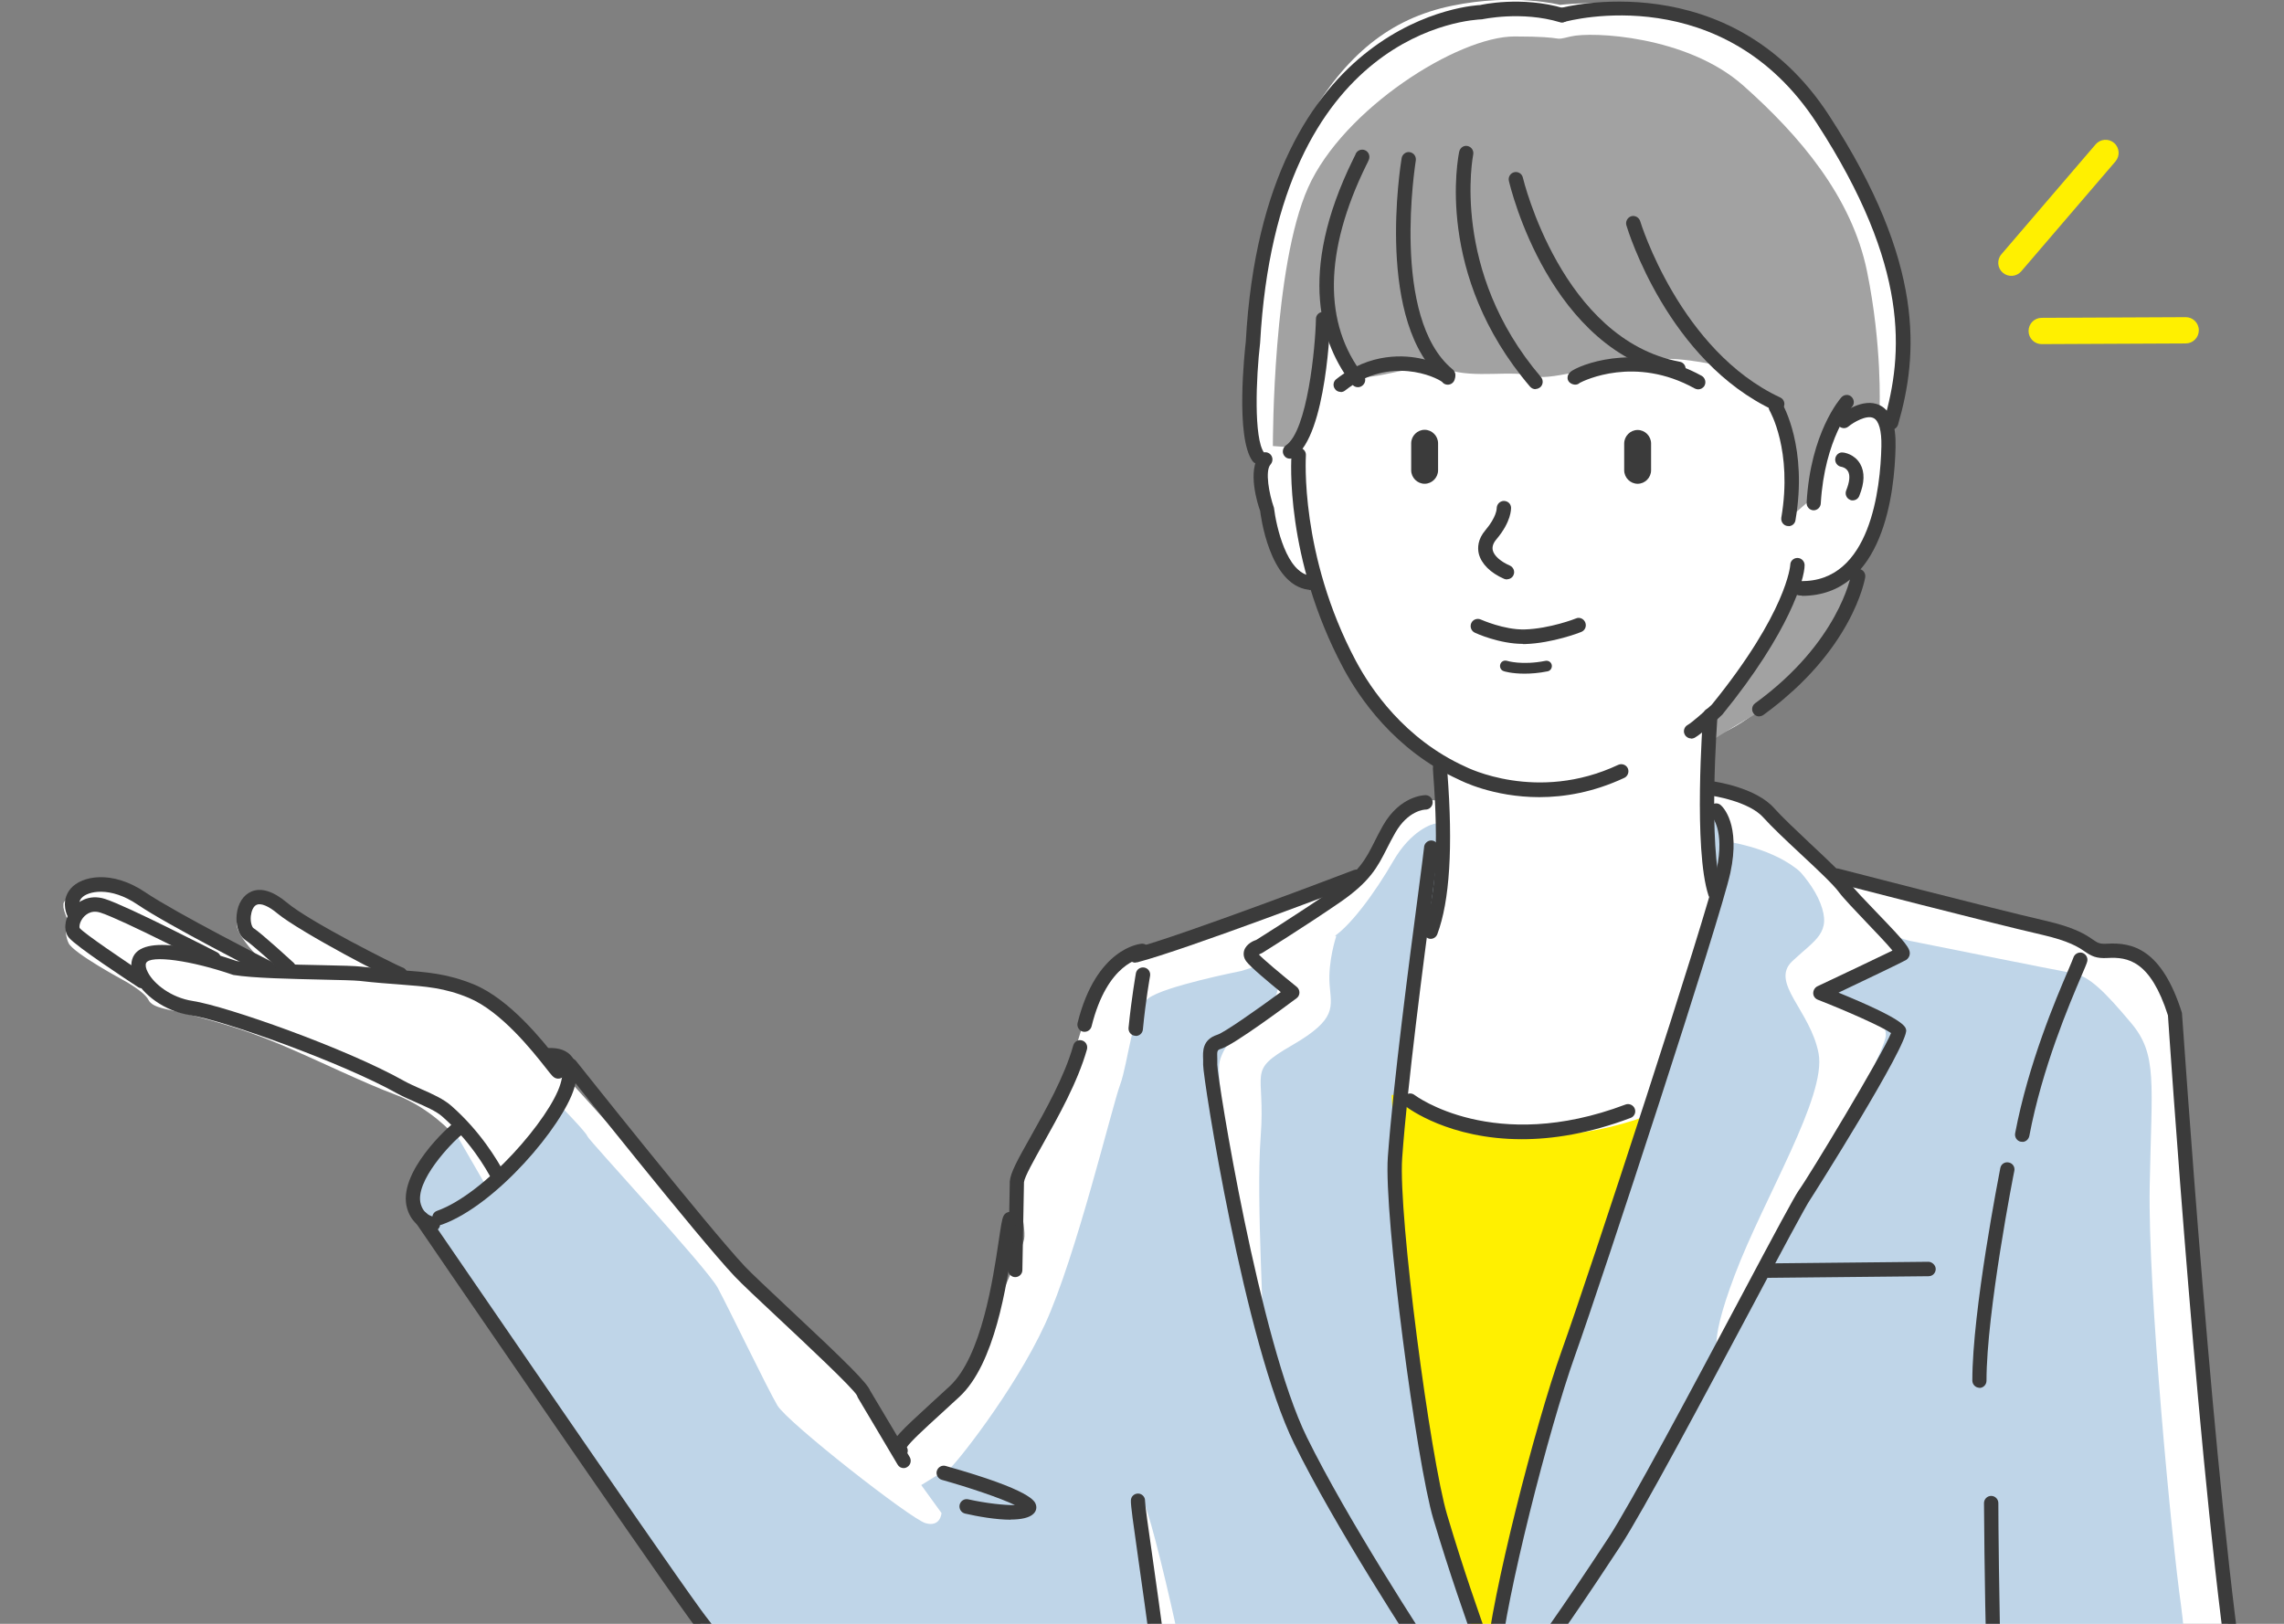 <svg width="180" height="128" viewBox="0 0 180 128" fill="none" xmlns="http://www.w3.org/2000/svg">
<rect x="0" y="0" width="180" height="128" fill="#808080" stroke="none"/>
<g clip-path="url(#clip0_490_10776)">
<g clip-path="url(#clip1_490_10776)">
<path d="M147.746 41.052C148.721 38.647 148.792 33.894 148.792 33.894C148.792 33.894 148.948 32.656 149.386 31.077C149.824 29.497 149.909 23.322 149.047 19.665C148.184 16.008 144.029 8.225 138.574 3.7C133.118 -0.825 122.942 0.384 122.942 0.384C122.942 0.384 119.31 -0.555 114.42 0.456C109.53 1.466 106.039 4.34 103.014 9.562C99.99 14.784 99.085 22.739 98.788 25.3C98.491 27.861 98.675 32.984 98.746 33.354C98.816 33.724 99.382 35.388 99.424 36.328C99.466 37.267 99.65 39.671 100.47 42.204C101.29 44.737 103.268 45.548 103.268 45.548C103.268 45.548 104.47 49.276 106.632 53.004C108.795 56.732 113.36 60.076 113.36 60.076L113.586 63.121C113.586 63.121 111.904 62.78 110.222 64.032C108.54 65.284 107.268 68.927 107.268 68.927C107.268 68.927 101.247 71.147 100.611 71.417C99.975 71.687 92.499 74.206 89.502 75.031C86.506 75.856 85.729 79.513 85.729 79.513C85.729 79.513 84.118 84.636 84.005 85.39C83.891 86.144 80 93 80 93C80 93 80.895 96.731 80.712 97.67C80.528 98.609 78.281 103.248 77.122 106.862C75.963 110.476 72.74 111.387 71.694 112.924C70.648 114.46 70 113.5 70 113.5C70 113.5 66.5 107.5 63 105C62.59 104.402 59.511 101.825 59.215 101.142C58.918 100.459 55.144 96.66 54.098 95.45C53.052 94.241 44.784 85.091 44.784 85.091L42.693 83.697C42.693 83.697 39.513 80.424 37.675 78.916C35.838 77.407 30.651 77.151 30.382 77.151C30.114 77.151 28.248 76.056 27.541 75.415C26.835 74.775 21.676 71.915 20.546 71.232C19.415 70.549 19.203 71.417 18.793 72.214C18.383 73.011 18.906 73.722 19.613 74.618C20.319 75.515 21.747 76.724 21.747 76.724L20.404 76.653C20.404 76.653 12.136 72.214 11.91 72.029C11.684 71.844 9.635 70.407 8.023 69.951C6.412 69.496 5.705 70.634 5.182 70.962C4.66 71.289 5.366 72.399 5.296 72.541C5.225 72.683 5.027 73.551 5.409 74.348C5.79 75.145 9.748 77.279 9.748 77.279C9.748 77.279 11.359 78.147 11.698 78.816C12.037 79.485 13.224 79.528 14.765 79.94C16.305 80.353 18.92 80.993 22.058 82.317C25.195 83.64 28.488 85.29 31.188 86.301C33.888 87.311 35.767 89.445 35.767 89.445C35.767 89.445 33.633 91.423 33.025 93.003C32.418 94.582 33.647 97.072 33.647 97.072L43.47 111.017C43.47 111.017 53.293 125.189 55.356 128.192C57.42 131.194 68.317 141.354 68.981 141.354C69.645 141.354 73.079 142.151 74.139 142.094C75.199 142.037 75.765 141.752 77.503 140.23C79.242 138.707 90.803 128.533 90.803 128.533C90.803 128.533 91.75 132.432 92.089 138.479C92.428 144.527 91.806 151.983 91.806 151.983C91.806 151.983 90.859 152.723 90.52 153.164C90.181 153.605 89.403 160.393 89.29 162.541C89.177 164.69 90.237 164.348 90.237 164.348C90.237 164.348 89.502 168.361 88.499 172.487C87.496 176.614 85.969 182.377 85.828 183.273C85.686 184.17 84.74 186.062 85.602 186.93C86.464 187.798 92.371 191.64 92.371 191.64C92.371 191.64 92.824 194.457 93.488 203.721C94.152 212.984 96.287 244.16 96.287 244.16H161.809C161.809 244.16 162.742 222.774 162.671 222.589C162.601 222.404 163.194 223.912 164.311 223.457C165.427 223.001 165.54 221.92 166.148 219.131C166.756 216.342 169.059 210.622 169.144 210.28C169.229 209.939 170.826 206.182 172.056 203.237C173.285 200.291 172.96 193.291 172.96 193.291C172.96 193.291 177.638 191.185 178.274 190.729C178.91 190.274 179.391 190.018 179.391 188.239C179.391 186.461 178.388 177.624 178.006 174.081C177.624 170.538 176.253 158.913 176.169 158.714C176.084 158.514 176.352 152.31 176.282 149.379C176.211 146.448 176.847 137.825 176.875 136.274C176.904 134.723 176.013 131.493 175.49 127.238C174.967 122.984 173.243 105.325 173.243 105.325C173.243 105.325 171.929 84.394 171.406 81.036C170.883 77.678 169.385 75.728 169.385 75.728C169.385 75.728 166.36 74.818 165.314 74.818C164.268 74.818 162.699 73.722 161.244 73.124C159.788 72.527 149.796 70.037 149.386 70.037C148.976 70.037 144.411 68.756 144.411 68.756C144.411 68.756 141.358 65.668 140.298 64.857C139.238 64.046 136.652 62.993 136.383 62.851C136.114 62.709 134.927 62.581 134.857 61.912C134.786 61.243 134.786 58.44 134.786 58.241C134.786 58.041 137.372 57.572 140.284 54.37C143.195 51.169 145.994 46.217 145.994 46.217C145.994 46.217 146.983 42.944 147.054 42.745C147.124 42.546 147.718 40.995 147.718 40.995L147.746 41.052Z" fill="white"/>
<path d="M100.314 35.132C100.314 34.805 100.314 20.974 103.098 14.77C105.883 8.566 114.9 2.874 119.352 2.874C123.804 2.874 122.136 3.273 123.79 2.874C125.443 2.476 132.948 2.803 137.386 6.745C141.824 10.686 145.937 15.51 147.138 21.387C148.339 27.264 148.127 32.144 148.127 32.144C148.127 32.144 147.929 31.603 146.601 32.272C145.272 32.941 144.085 33.211 143.548 34.947C143.011 36.683 142.884 39.216 142.884 39.216L140.962 40.881C140.962 40.881 141.032 34.805 140.566 33.268C140.1 31.732 138.842 30.792 138.446 30.664C138.05 30.536 136.255 28.928 135.93 28.928C135.803 28.928 132.849 28.103 130.291 28.316C126.433 28.63 122.306 29.995 121.076 29.668C119.027 29.128 116.299 29.867 114.052 29.128C111.804 28.388 108.144 30.195 106.815 29.597C105.487 28.999 104.229 24.66 104.229 24.66C104.229 24.66 103.494 32.073 102.9 33.681C102.307 35.289 102.109 35.289 102.109 35.289L100.314 35.161V35.132Z" fill="#A2A2A2"/>
<path d="M113.179 64.914C112.883 64.914 111.187 65.469 109.802 67.874C108.417 70.279 106.268 73.281 104.784 74.035C103.3 74.789 98.071 76.483 97.817 76.54C97.562 76.596 91.796 77.735 90.51 78.688C89.223 79.641 88.912 83.796 88.276 85.504C87.64 87.211 84.814 99.036 82.355 104.386C79.895 109.736 75.062 115.741 74.793 115.798C74.525 115.855 72.603 117.064 72.603 117.064L74.2 119.27C74.2 119.27 74.129 120.408 72.942 120.067C71.754 119.725 62.059 112.127 61.267 110.789C60.476 109.452 57.423 103.106 56.561 101.512C55.699 99.918 46.343 89.83 46.286 89.559C46.23 89.289 44.025 87.026 44.025 87.026C44.025 87.026 42.894 89.559 40.703 91.366C38.513 93.174 38.315 93.501 38.315 93.501L35.997 89.488C35.997 89.488 33.679 90.683 32.944 92.419C32.209 94.155 33.608 95.564 33.806 96.688C34.004 97.812 55.558 128.732 59.006 132.475C62.455 136.217 67.359 140.087 69.352 141.155C71.345 142.222 73.337 142.819 75.316 141.695C77.295 140.571 90.835 129.074 90.835 129.074C90.835 129.074 92.163 136.687 92.163 139.831C92.163 142.976 92.092 151.855 92.092 151.855C92.092 151.855 97.93 150.517 98.523 150.389C99.117 150.261 100.05 151.457 99.513 151.727C98.975 151.997 99.187 153.534 99.187 153.534C99.187 153.534 96.53 152.737 94.212 155.398C91.895 158.059 90.439 165.344 90.439 165.344C90.439 165.344 88.842 171.961 88.05 174.095C87.259 176.23 86.792 179.773 86.255 181.438C85.718 183.103 85.195 184.369 85.393 186.048C85.591 187.727 90.693 189.989 92.022 191.185C93.35 192.38 93.082 192.85 93.082 192.85L96.064 244.929H161.855C161.855 244.929 162.802 227.996 162.802 224.125C162.802 220.255 163.028 216.456 163.028 216.456C163.028 216.456 163.494 216.769 161.643 217.31C159.792 217.85 158.958 216.228 159.495 213.98C160.032 211.732 162.873 194.543 162.873 194.543C162.873 194.543 168.102 194.159 171.339 193.376C174.575 192.593 177.416 190.9 177.416 190.9C177.416 190.9 173.416 162.257 173.261 155.441C173.105 148.625 172.568 131.279 171.876 126.484C171.183 121.689 169.261 101.711 169.416 93.501C169.572 85.29 170.038 83.128 167.961 80.652C165.883 78.176 164.653 76.938 163.353 76.71C162.053 76.483 150.435 74.149 150.435 74.149C150.435 74.149 147.821 73.381 147.283 73.067C146.746 72.754 143.75 70.122 141.517 68.429C139.284 66.736 136.062 66.337 136.062 66.337L135.595 64.089C135.595 64.089 134.676 62.31 134.676 64.245C134.676 66.181 135.298 70.52 135.298 70.52C135.298 70.52 129.687 88.634 127.991 93.985C126.295 99.335 122.069 111.33 120.458 117.363C118.847 123.396 117.844 130.753 117.844 130.753C117.844 130.753 114.225 124.478 113.462 119.455C112.699 114.432 110.226 97.542 109.929 94.141C109.632 90.74 111.469 75.942 112.233 74.092C112.996 72.242 113.533 69.752 113.688 68.6C113.844 67.447 113.194 64.928 113.194 64.928L113.179 64.914Z" fill="#BFD5E8"/>
<path d="M90.041 118.203C90.691 118.985 94.832 136.302 95.214 143.588C95.595 150.873 95.214 151.784 94.691 151.784C94.168 151.784 91.2 154.26 91.582 152.566C91.963 150.873 91.963 141.496 91.454 135.249C90.945 129.003 89.518 118.971 89.518 118.971L90.041 118.188V118.203Z" fill="white"/>
<path d="M105.305 73.807C105.305 73.807 104.655 75.757 104.782 77.578C104.909 79.399 105.432 80.31 101.814 82.402C98.196 84.493 99.751 84.351 99.355 89.559C98.959 94.767 99.737 105.567 99.482 105.183C99.228 104.799 95.609 85.916 96.118 83.697C96.627 81.477 99.737 79.656 100.387 78.745C101.037 77.834 100.514 76.923 100.132 76.269C99.751 75.614 97.023 76.141 99.482 74.049C101.941 71.957 105.305 73.793 105.305 73.793V73.807Z" fill="white"/>
<path d="M145.654 70.293C145.654 70.293 149.668 72.896 149.527 74.063C149.386 75.23 146.686 77.45 145.004 77.578C143.322 77.706 143.973 78.232 144.877 78.873C145.782 79.513 148.622 79.783 148.622 81.605C148.622 83.426 135.563 106.734 135.563 106.734C135.563 106.734 134.404 106.606 136.722 100.487C139.04 94.368 143.958 86.428 143.322 83.042C142.686 79.655 139.45 77.45 141.259 75.757C143.068 74.063 144.368 73.537 143.464 71.203C142.559 68.87 139.846 66.778 139.846 66.778L145.669 70.293H145.654Z" fill="white"/>
<path d="M129.742 87.966C129.742 87.966 125.035 89.858 120.046 89.46C115.057 89.061 109.672 85.931 109.672 86.344C109.672 86.756 110.619 102.878 111.425 110.476C112.231 118.075 117.078 131.351 117.078 130.952C117.078 130.554 120.711 114.005 124.216 104.386C127.721 94.767 129.742 89.346 129.742 89.346V87.994V87.966Z" fill="#FFF000"/>
<path d="M146.276 45.079C146.205 45.278 143.025 53.83 140.312 55.224C137.598 56.619 135.139 58.227 135.139 58.227L134.743 56.362C134.743 56.362 138.319 51.951 139.591 49.618C140.863 47.284 142.05 46.274 142.05 46.274L146.29 45.079H146.276Z" fill="#A2A2A2"/>
<path d="M39.696 93.003C39.583 92.832 36.898 88.364 34.481 86.927C32.064 85.49 28.729 84.223 26.425 83.341C24.121 82.459 18.312 79.969 17.04 79.912C15.782 79.855 13.196 79.3 12.814 78.859C12.433 78.418 10.299 76.98 10.299 76.98C10.299 76.98 6.949 74.448 6.412 74.22C5.861 74.007 5.649 73.167 5.762 72.783C5.875 72.399 5.592 70.905 5.875 70.734C6.143 70.563 7.189 69.41 8.504 69.624C9.818 69.837 12.56 71.829 12.56 71.829L20.616 76.184L22.425 76.297C22.425 76.297 20.121 73.651 19.57 73.48C19.019 73.309 19.019 71.602 19.895 71.161C20.771 70.72 22.524 71.602 23.301 72.1C24.079 72.598 30.764 76.952 30.976 76.838C31.188 76.724 36.191 77.165 38 78.389C39.809 79.613 44.473 84.294 44.473 84.294C44.473 84.294 44.798 85.674 43.823 87.61C42.834 89.545 39.71 92.974 39.71 92.974L39.696 93.003Z" fill="white"/>
<path d="M116.965 138.195C116.682 138.195 116.428 137.967 116.399 137.682C116.371 137.355 116.032 136.886 115.537 136.16C115.212 135.69 114.831 135.135 114.378 134.424C114.166 134.097 113.785 133.513 113.29 132.731C110.873 129.031 105.22 120.351 101.997 113.806C98.082 105.866 94.818 85.063 94.818 83.939C94.818 83.796 94.818 83.668 94.818 83.54C94.789 82.871 94.747 81.946 95.948 81.562C96.485 81.391 99.001 79.627 100.937 78.204C100.047 77.478 98.506 76.198 98.21 75.771C98.012 75.501 97.969 75.202 98.054 74.917C98.224 74.391 98.817 74.149 99.001 74.092C99.001 74.092 102.195 72.1 104.994 70.179C107.128 68.713 107.637 67.717 108.315 66.365C108.513 65.967 108.725 65.554 108.979 65.099C110.336 62.708 112.258 62.68 112.343 62.68C112.654 62.68 112.908 62.936 112.908 63.249C112.908 63.562 112.654 63.818 112.343 63.818C112.272 63.818 110.972 63.875 109.955 65.654C109.7 66.095 109.502 66.493 109.304 66.878C108.569 68.329 107.99 69.481 105.616 71.118C102.761 73.082 99.496 75.102 99.453 75.13C99.354 75.173 99.284 75.202 99.213 75.244C99.637 75.686 100.98 76.81 102.195 77.791C102.337 77.905 102.407 78.076 102.407 78.247C102.407 78.418 102.322 78.588 102.181 78.688C101.361 79.3 97.263 82.345 96.273 82.658C95.92 82.772 95.906 82.786 95.934 83.497C95.934 83.64 95.934 83.782 95.934 83.939C95.962 85.134 99.255 105.709 103.001 113.308C106.195 119.782 111.82 128.419 114.223 132.105C114.732 132.887 115.113 133.471 115.325 133.812C115.763 134.509 116.145 135.05 116.456 135.505C117.078 136.402 117.459 136.957 117.516 137.569C117.544 137.882 117.318 138.166 117.007 138.195C116.993 138.195 116.965 138.195 116.951 138.195H116.965Z" fill="#3B3B3B"/>
<path d="M117.133 183.458C117.133 183.458 117.035 183.458 116.978 183.43C116.681 183.344 116.512 183.031 116.596 182.718C118.038 177.752 118.519 170.879 118.533 170.808C118.533 170.765 118.688 163.921 118.688 157.461C118.688 150.66 118.208 136.843 117.84 134.694C117.656 133.67 117.105 132.09 116.328 129.913C115.466 127.48 114.278 124.15 112.964 119.754C111.636 115.314 109.049 95.777 109.374 91.21C109.798 85.418 111.07 75.686 111.763 70.449C112.003 68.599 112.215 67.006 112.229 66.806C112.229 66.508 112.498 66.251 112.794 66.251C113.105 66.251 113.346 66.508 113.346 66.806C113.346 67.006 113.218 67.93 112.879 70.591C112.187 75.814 110.915 85.518 110.505 91.281C110.18 95.777 112.738 115.044 114.052 119.426C115.353 123.795 116.526 127.11 117.388 129.529C118.208 131.848 118.759 133.385 118.957 134.495C119.367 136.829 119.819 151.2 119.819 157.461C119.819 163.722 119.663 170.794 119.649 170.865C119.635 171.178 119.155 177.937 117.671 183.031C117.6 183.273 117.374 183.444 117.133 183.444V183.458Z" fill="#3B3B3B"/>
<path d="M117.699 131.307C117.699 131.307 117.671 131.307 117.656 131.307C117.345 131.279 117.119 131.009 117.133 130.696C117.529 125.9 120.964 112.354 123.084 106.449C125.26 100.387 134.532 72.085 135.281 68.556C135.959 65.397 134.885 64.33 134.871 64.316C134.645 64.103 134.631 63.747 134.828 63.519C135.04 63.292 135.38 63.263 135.606 63.462C135.775 63.605 137.189 64.971 136.369 68.798C135.606 72.356 126.306 100.757 124.129 106.847C122.038 112.696 118.646 126.071 118.25 130.809C118.222 131.108 117.981 131.336 117.685 131.336L117.699 131.307Z" fill="#3B3B3B"/>
<path d="M103.183 46.487C103.183 46.487 103.141 46.487 103.113 46.487C100.003 46.089 99.339 40.496 99.311 40.269C99.141 39.842 98.237 37.01 99.311 35.829C99.523 35.602 99.876 35.587 100.102 35.801C100.328 36.014 100.343 36.37 100.131 36.612C99.678 37.11 100.017 38.945 100.399 40.027C100.583 41.521 101.403 45.135 103.254 45.377C103.565 45.42 103.777 45.704 103.749 46.017C103.706 46.302 103.466 46.515 103.183 46.515V46.487Z" fill="#3B3B3B"/>
<path d="M121.317 62.837C117.657 62.837 115.141 61.542 114.972 61.456C109.898 59.151 107.071 54.939 105.856 52.648C101.234 43.968 101.757 36.157 101.785 35.815C101.813 35.502 102.082 35.26 102.393 35.289C102.704 35.317 102.944 35.587 102.916 35.901C102.916 35.972 102.407 43.741 106.859 52.108C108.018 54.285 110.675 58.255 115.48 60.432C115.565 60.474 121.12 63.306 127.536 60.289C127.819 60.161 128.158 60.289 128.285 60.56C128.412 60.844 128.285 61.186 128.017 61.314C125.586 62.452 123.282 62.837 121.317 62.837Z" fill="#3B3B3B"/>
<path d="M133.273 58.212C133.075 58.212 132.877 58.098 132.779 57.913C132.623 57.642 132.736 57.287 133.005 57.145C133.344 56.959 134.347 56.063 134.913 55.537C140.835 48.237 141.089 44.566 141.089 44.537C141.089 44.224 141.343 43.982 141.654 43.982C141.965 43.982 142.22 44.239 142.22 44.552C142.22 45.605 141.061 49.788 135.732 56.333C135.421 56.632 134.121 57.842 133.556 58.155C133.471 58.197 133.372 58.226 133.287 58.226L133.273 58.212Z" fill="#3B3B3B"/>
<path d="M141.995 46.942H141.854C141.543 46.942 141.288 46.672 141.302 46.359C141.316 46.046 141.557 45.818 141.882 45.804C147.436 45.932 148.199 38.419 148.27 35.189C148.298 33.951 148.072 33.154 147.648 32.955C147.111 32.685 146.079 33.282 145.67 33.624C145.429 33.823 145.076 33.78 144.878 33.538C144.68 33.297 144.723 32.941 144.963 32.742C145.147 32.585 146.828 31.29 148.143 31.945C149.019 32.372 149.429 33.453 149.387 35.232C149.316 38.775 148.454 46.971 141.995 46.971V46.942Z" fill="#3B3B3B"/>
<path d="M112.752 74.007C112.752 74.007 112.611 74.007 112.554 73.964C112.258 73.85 112.116 73.523 112.229 73.224C113.148 70.791 113.388 66.664 112.95 60.987C112.908 60.404 112.879 60.005 113.36 59.905C113.643 59.849 113.911 60.005 114.01 60.275C114.038 60.361 114.052 60.446 114.038 60.532C114.038 60.603 114.052 60.731 114.067 60.901C114.519 66.75 114.25 71.033 113.275 73.637C113.19 73.864 112.978 74.007 112.752 74.007Z" fill="#3B3B3B"/>
<path d="M135.182 70.975C134.942 70.975 134.73 70.819 134.645 70.591C133.444 66.934 134.193 56.775 134.221 56.348C134.25 56.035 134.504 55.793 134.829 55.821C135.14 55.85 135.366 56.12 135.352 56.433C135.352 56.533 134.575 66.792 135.719 70.236C135.818 70.534 135.663 70.862 135.366 70.961C135.31 70.975 135.253 70.99 135.182 70.99V70.975Z" fill="#3B3B3B"/>
<path d="M121.007 30.678C120.852 30.678 120.696 30.607 120.583 30.479C113.036 21.643 114.916 12.351 115 11.953C115.071 11.64 115.368 11.44 115.665 11.511C115.976 11.583 116.159 11.882 116.103 12.18C116.089 12.266 114.28 21.344 121.445 29.725C121.643 29.967 121.615 30.323 121.389 30.522C121.276 30.607 121.148 30.664 121.021 30.664L121.007 30.678Z" fill="#3B3B3B"/>
<path d="M132.27 29.625C132.27 29.625 132.199 29.625 132.171 29.625C122.136 27.747 119.041 14.799 118.914 14.258C118.843 13.959 119.027 13.646 119.338 13.575C119.635 13.504 119.946 13.689 120.016 14.002C120.045 14.13 123.083 26.765 132.383 28.515C132.694 28.572 132.892 28.871 132.835 29.184C132.779 29.455 132.553 29.654 132.284 29.654L132.27 29.625Z" fill="#3B3B3B"/>
<path d="M140.059 32.414C139.974 32.414 139.903 32.4 139.819 32.357C131.452 28.459 128.3 18.185 128.173 17.758C128.088 17.459 128.258 17.146 128.554 17.047C128.851 16.961 129.162 17.132 129.261 17.431C129.289 17.53 132.399 27.647 140.299 31.333C140.582 31.461 140.709 31.802 140.568 32.087C140.469 32.3 140.271 32.414 140.059 32.414Z" fill="#3B3B3B"/>
<path d="M140.948 41.464C140.948 41.464 140.878 41.464 140.849 41.464C140.538 41.407 140.34 41.123 140.383 40.809C141.287 35.502 139.478 32.4 139.464 32.372C139.309 32.101 139.394 31.76 139.662 31.589C139.931 31.418 140.284 31.518 140.439 31.788C140.524 31.93 142.475 35.289 141.499 41.009C141.457 41.293 141.217 41.478 140.948 41.478V41.464Z" fill="#3B3B3B"/>
<path d="M99.169 36.583C98.999 36.583 98.83 36.498 98.717 36.356C97.346 34.492 98.095 27.69 98.18 26.922C99.593 1.124 116.482 0.398 116.652 0.398C116.68 0.384 119.931 -0.342 123.252 0.654C123.549 0.74 123.719 1.067 123.634 1.366C123.549 1.665 123.238 1.836 122.927 1.75C119.903 0.839 116.822 1.522 116.793 1.522C116.03 1.551 100.667 2.277 99.31 27.021C98.985 29.796 98.801 34.549 99.621 35.687C99.805 35.943 99.748 36.299 99.508 36.484C99.409 36.555 99.296 36.598 99.169 36.598V36.583Z" fill="#3B3B3B"/>
<path d="M101.658 36.156C101.475 36.156 101.291 36.071 101.192 35.9C101.022 35.644 101.093 35.288 101.348 35.103C103.029 33.965 103.665 27.405 103.708 25.143C103.708 24.83 103.962 24.588 104.273 24.588C104.584 24.588 104.838 24.844 104.838 25.157C104.838 25.242 104.584 34.306 101.969 36.057C101.87 36.114 101.757 36.156 101.658 36.156Z" fill="#3B3B3B"/>
<path d="M149.02 33.894C149.02 33.894 148.921 33.894 148.864 33.866C148.567 33.78 148.398 33.467 148.482 33.154C149.981 27.918 150.532 21.045 143.182 9.719C135.833 -1.594 123.763 1.594 123.254 1.736C122.957 1.821 122.647 1.636 122.562 1.338C122.477 1.039 122.661 0.726 122.957 0.64C123.085 0.598 136.328 -2.931 144.143 9.093C151.747 20.803 151.168 27.989 149.585 33.467C149.514 33.709 149.288 33.88 149.048 33.88L149.02 33.894Z" fill="#3B3B3B"/>
<path d="M142.943 40.226H142.915C142.604 40.212 142.363 39.942 142.378 39.629C142.688 34.093 145.02 31.433 145.119 31.319C145.331 31.091 145.685 31.063 145.911 31.276C146.137 31.489 146.165 31.845 145.953 32.073C145.925 32.101 143.791 34.591 143.494 39.685C143.48 39.984 143.226 40.226 142.929 40.226H142.943Z" fill="#3B3B3B"/>
<path d="M133.826 30.692C133.741 30.692 133.642 30.664 133.557 30.621C128.865 28.017 124.851 29.995 124.498 30.18C124.187 30.493 123.537 30.251 123.537 29.782C123.537 29.44 123.819 29.27 123.932 29.198C125.105 28.501 129.501 27.078 134.108 29.625C134.377 29.782 134.476 30.123 134.335 30.394C134.236 30.579 134.038 30.692 133.84 30.692H133.826Z" fill="#3B3B3B"/>
<path d="M105.658 30.892C105.488 30.892 105.318 30.821 105.219 30.678C105.022 30.436 105.064 30.067 105.318 29.882C108.004 27.761 110.732 27.975 112.131 28.302C113.177 28.544 114.378 29.056 114.604 29.497C114.745 29.782 114.632 30.123 114.35 30.266C114.109 30.38 113.813 30.323 113.657 30.109C113.177 29.725 109.53 28.003 106.011 30.778C105.912 30.863 105.785 30.906 105.658 30.906V30.892Z" fill="#3B3B3B"/>
<path d="M120.019 50.756C118.168 50.756 116.302 49.916 116.231 49.873C115.949 49.745 115.822 49.404 115.949 49.119C116.076 48.835 116.415 48.707 116.698 48.835C116.712 48.835 118.521 49.66 120.161 49.617C122.125 49.56 124.189 48.764 124.203 48.749C124.485 48.621 124.825 48.778 124.938 49.077C125.051 49.375 124.909 49.703 124.613 49.816C124.528 49.859 122.351 50.699 120.189 50.77C120.132 50.77 120.062 50.77 120.005 50.77L120.019 50.756Z" fill="#3B3B3B"/>
<path d="M120.144 53.104C119.127 53.104 118.533 52.919 118.505 52.904C118.279 52.833 118.166 52.591 118.236 52.364C118.307 52.136 118.547 52.022 118.773 52.093C118.773 52.093 119.932 52.463 121.798 52.093C122.024 52.051 122.25 52.193 122.293 52.421C122.335 52.648 122.194 52.876 121.967 52.919C121.261 53.061 120.653 53.104 120.144 53.104Z" fill="#3B3B3B"/>
<path d="M129.061 38.135C128.482 38.135 128.001 37.651 128.001 37.067V34.962C128.001 34.378 128.482 33.894 129.061 33.894C129.641 33.894 130.121 34.378 130.121 34.962V37.067C130.121 37.651 129.641 38.135 129.061 38.135Z" fill="#3B3B3B"/>
<path d="M112.274 38.134C111.695 38.134 111.214 37.651 111.214 37.067V34.947C111.214 34.364 111.695 33.88 112.274 33.88C112.854 33.88 113.334 34.364 113.334 34.947V37.067C113.334 37.651 112.854 38.134 112.274 38.134Z" fill="#3B3B3B"/>
<path d="M118.773 45.676C118.703 45.676 118.632 45.662 118.547 45.633C117.459 45.164 116.738 44.438 116.54 43.641C116.441 43.2 116.441 42.517 117.077 41.777C117.954 40.739 117.954 40.084 117.954 40.07C117.954 39.757 118.194 39.501 118.505 39.486C118.816 39.486 119.07 39.7 119.084 40.013C119.084 40.127 119.113 41.108 117.939 42.503C117.671 42.816 117.586 43.101 117.643 43.371C117.742 43.812 118.265 44.267 118.985 44.58C119.268 44.709 119.409 45.036 119.282 45.32C119.197 45.534 118.985 45.662 118.759 45.662L118.773 45.676Z" fill="#3B3B3B"/>
<path d="M107.016 30.522C106.846 30.522 106.676 30.451 106.578 30.308C104.147 27.221 102.182 21.614 106.648 12.536C106.719 12.394 106.775 12.28 106.804 12.223C106.874 11.981 107.086 11.796 107.355 11.796C107.666 11.796 107.92 12.052 107.92 12.365C107.92 12.522 107.878 12.621 107.666 13.034C104.344 19.807 104.274 25.542 107.468 29.597C107.666 29.839 107.623 30.195 107.369 30.394C107.27 30.479 107.143 30.522 107.016 30.522Z" fill="#3B3B3B"/>
<path d="M119.791 132.674C119.65 132.674 119.508 132.617 119.409 132.517C119.183 132.304 119.169 131.948 119.381 131.706C120.469 130.539 123.155 126.726 126.745 121.248C128.483 118.601 133.486 109.21 137.133 102.351C139.86 97.215 141.429 94.297 141.754 93.842C142.574 92.718 148.312 83.199 149.033 81.434C148.326 80.936 145.613 79.727 143.252 78.802C143.04 78.716 142.899 78.517 142.899 78.29C142.899 78.062 143.026 77.849 143.224 77.749C145.118 76.852 148.015 75.486 149.146 74.931C148.694 74.376 147.747 73.395 147.083 72.698C146.164 71.73 145.288 70.819 144.92 70.321C144.51 69.752 143.182 68.5 141.896 67.305C140.765 66.252 139.606 65.156 138.984 64.459C137.839 63.15 134.914 62.723 134.885 62.723C134.574 62.68 134.362 62.395 134.405 62.082C134.447 61.769 134.73 61.57 135.041 61.599C135.182 61.613 138.405 62.082 139.832 63.719C140.412 64.373 141.556 65.455 142.659 66.493C144.044 67.788 145.358 69.026 145.839 69.681C146.15 70.108 147.04 71.033 147.902 71.929C150.248 74.362 150.559 74.775 150.503 75.23C150.489 75.401 150.361 75.586 150.22 75.671C149.937 75.842 146.842 77.322 144.892 78.247C150.036 80.353 150.164 80.908 150.22 81.178C150.46 82.274 142.758 94.426 142.673 94.539C142.376 94.938 140.313 98.808 138.136 102.906C134.264 110.163 129.458 119.199 127.691 121.888C125.557 125.147 121.755 130.838 120.215 132.503C120.102 132.617 119.946 132.688 119.805 132.688L119.791 132.674Z" fill="#3B3B3B"/>
<path d="M89.477 75.885C89.223 75.885 88.997 75.714 88.926 75.458C88.841 75.159 89.025 74.846 89.336 74.76C93.095 73.779 106.55 68.642 106.692 68.585C106.988 68.471 107.314 68.628 107.427 68.912C107.54 69.211 107.384 69.538 107.102 69.652C106.55 69.866 93.463 74.86 89.633 75.856C89.59 75.856 89.534 75.87 89.491 75.87L89.477 75.885Z" fill="#3B3B3B"/>
<path d="M91.95 152.524C91.95 152.524 91.922 152.524 91.908 152.524C91.597 152.495 91.371 152.268 91.399 151.955C91.47 151.243 91.512 150.845 91.512 150.688C91.512 150.318 91.555 149.863 91.611 149.308C91.781 147.373 92.064 144.128 91.597 138.252C91.216 133.442 90.311 127.139 89.717 122.955C89.308 120.081 89.11 118.672 89.124 118.288C89.124 117.975 89.378 117.733 89.689 117.733C90 117.733 90.254 118.004 90.24 118.317C90.24 118.63 90.509 120.565 90.834 122.799C91.427 126.996 92.332 133.328 92.714 138.166C93.194 144.143 92.897 147.444 92.728 149.422C92.685 149.962 92.643 150.375 92.643 150.717C92.643 150.873 92.601 151.314 92.53 151.983C92.502 152.282 92.247 152.552 91.95 152.552V152.524Z" fill="#3B3B3B"/>
<path d="M119.931 89.801C114.207 89.801 110.97 87.354 110.787 87.212C110.546 87.027 110.49 86.657 110.688 86.415C110.872 86.173 111.225 86.116 111.479 86.315C111.536 86.358 117.726 90.996 128.1 87.069C128.397 86.955 128.722 87.112 128.835 87.397C128.948 87.695 128.793 88.023 128.51 88.122C125.231 89.36 122.362 89.801 119.945 89.801H119.931Z" fill="#3B3B3B"/>
<path d="M176.169 150.602C175.858 150.602 175.603 150.361 175.603 150.048C175.575 148.127 175.745 146.149 175.928 144.071C176.211 140.898 176.494 137.625 175.999 134.552C173.412 118.515 170.883 80.424 170.854 80.04C169.469 75.7 167.674 75.429 166.106 75.515C165.187 75.572 164.819 75.358 164.296 75.002C163.816 74.675 163.081 74.177 160.904 73.679C156.806 72.74 144.736 69.609 144.609 69.581C144.312 69.496 144.128 69.197 144.199 68.884C144.269 68.571 144.594 68.4 144.891 68.471C145.018 68.5 157.074 71.63 161.159 72.569C163.533 73.11 164.381 73.679 164.932 74.063C165.328 74.334 165.47 74.419 166.035 74.391C168.07 74.262 170.374 74.817 171.957 79.84C172.013 80.353 174.529 118.387 177.115 134.381C177.638 137.597 177.342 140.941 177.059 144.185C176.875 146.248 176.706 148.183 176.734 150.048C176.734 150.361 176.494 150.617 176.183 150.631L176.169 150.602Z" fill="#3B3B3B"/>
<path d="M162.335 157.916C162.123 157.916 161.911 157.788 161.812 157.575L157.572 147.913C156.484 142.52 156.357 118.729 156.357 118.487C156.357 118.174 156.611 117.918 156.922 117.918C157.233 117.918 157.488 118.174 157.488 118.487C157.488 121.546 157.7 142.862 158.632 147.572L162.844 157.105C162.971 157.39 162.844 157.731 162.562 157.86C162.491 157.888 162.406 157.902 162.335 157.902V157.916Z" fill="#3B3B3B"/>
<path d="M159.378 90C159.378 90 159.307 90 159.265 90C158.954 89.943 158.756 89.644 158.812 89.331C159.858 83.825 162.035 78.716 162.968 76.539C163.194 75.999 163.349 75.643 163.392 75.515C163.476 75.216 163.773 75.031 164.084 75.102C164.381 75.188 164.565 75.486 164.494 75.785C164.452 75.956 164.324 76.255 164.013 76.98C163.095 79.129 160.947 84.166 159.929 89.545C159.872 89.815 159.646 90.014 159.378 90.014V90Z" fill="#3B3B3B"/>
<path d="M80.006 100.672C79.695 100.672 79.441 100.402 79.455 100.089L79.582 93.117C79.639 92.448 80.176 91.452 81.208 89.63C82.395 87.51 83.893 84.864 84.586 82.402C84.67 82.103 84.981 81.918 85.278 82.018C85.575 82.103 85.745 82.416 85.66 82.729C84.925 85.319 83.398 88.022 82.183 90.2C81.476 91.466 80.741 92.775 80.699 93.188L80.572 100.117C80.572 100.43 80.317 100.672 80.006 100.672Z" fill="#3B3B3B"/>
<path d="M85.474 81.335C85.474 81.335 85.389 81.335 85.333 81.32C85.036 81.249 84.852 80.936 84.923 80.637C86.393 74.732 89.813 74.405 89.969 74.391C90.279 74.362 90.548 74.604 90.576 74.917C90.605 75.23 90.364 75.501 90.053 75.529C89.926 75.529 87.269 75.871 86.025 80.908C85.955 81.164 85.728 81.335 85.474 81.335Z" fill="#3B3B3B"/>
<path d="M70.975 114.916C70.862 114.916 70.735 114.873 70.636 114.802C70.424 114.645 70.311 114.418 70.297 114.176C70.254 113.478 70.989 112.81 73.392 110.604L74.848 109.267C77.349 106.947 78.268 100.786 78.706 97.826C78.89 96.603 78.96 96.105 79.088 95.848C79.229 95.564 79.568 95.45 79.851 95.592C80.133 95.735 80.247 96.062 80.105 96.346C80.035 96.517 79.936 97.271 79.823 97.997C79.328 101.327 78.409 107.516 75.611 110.106L74.155 111.444C72.812 112.667 71.738 113.663 71.47 114.076C71.569 114.261 71.569 114.503 71.427 114.688C71.314 114.844 71.145 114.916 70.975 114.916Z" fill="#3B3B3B"/>
<path d="M71.214 115.727C71.016 115.727 70.832 115.627 70.734 115.442L67.61 110.177C67.61 110.177 67.553 110.063 67.539 110.006C67.257 109.452 63.554 105.98 61.335 103.902C59.78 102.451 58.452 101.199 57.886 100.601C55.003 97.542 44.954 84.878 44.516 84.337C44.318 84.095 44.361 83.739 44.601 83.54C44.841 83.341 45.194 83.383 45.392 83.625C45.491 83.754 55.851 96.787 58.692 99.818C59.229 100.387 60.557 101.625 62.098 103.077C66.875 107.545 68.317 108.996 68.585 109.637L71.695 114.859C71.85 115.129 71.765 115.485 71.497 115.641C71.412 115.698 71.313 115.727 71.214 115.727Z" fill="#3B3B3B"/>
<path d="M34.637 96.56C34.411 96.56 34.184 96.418 34.1 96.176C34.001 95.877 34.142 95.55 34.439 95.45C38.255 94.084 43.357 88.136 44.163 85.461C44.375 84.778 44.375 84.266 44.191 84.01C43.979 83.725 43.442 83.739 43.272 83.754C43.244 83.754 43.145 83.754 43.117 83.754C42.806 83.725 42.58 83.441 42.608 83.127C42.636 82.829 42.905 82.573 43.188 82.615C44.078 82.573 44.7 82.814 45.081 83.312C45.52 83.882 45.576 84.707 45.251 85.788C44.361 88.734 39.131 94.98 34.835 96.531C34.778 96.56 34.707 96.56 34.651 96.56H34.637Z" fill="#3B3B3B"/>
<path d="M34.128 97.058C34.128 97.058 34.044 97.058 34.015 97.058C33.04 96.845 32.376 96.233 32.093 95.279C31.231 92.462 35.485 88.663 35.782 88.506C36.065 88.364 36.404 88.463 36.545 88.748C36.687 89.004 36.588 89.332 36.347 89.488C35.655 90.014 32.616 93.145 33.167 94.938C33.337 95.493 33.676 95.806 34.241 95.934C34.552 96.005 34.736 96.304 34.679 96.603C34.623 96.873 34.383 97.058 34.128 97.058Z" fill="#3B3B3B"/>
<path d="M73.915 142.762C73.039 142.762 72.148 142.535 71.314 142.321C70.735 142.179 70.184 142.037 69.675 141.98C67.173 141.695 57.789 132.361 54.298 127.551C50.567 122.4 32.928 96.645 32.759 96.375C32.589 96.119 32.645 95.763 32.9 95.578C33.154 95.393 33.508 95.464 33.691 95.72C33.875 95.976 51.485 121.731 55.217 126.868C59.23 132.403 68.092 140.656 69.802 140.841C70.382 140.912 71.004 141.069 71.583 141.211C73.18 141.624 74.692 142.008 75.908 140.813C77.731 139.006 89.518 128.988 90.013 128.561C90.253 128.362 90.607 128.391 90.805 128.633C91.002 128.874 90.974 129.23 90.734 129.429C90.607 129.529 78.48 139.859 76.685 141.624C75.809 142.478 74.862 142.748 73.901 142.748L73.915 142.762Z" fill="#3B3B3B"/>
<path d="M39.287 93.387C39.103 93.387 38.934 93.301 38.835 93.116C38.227 91.95 36.969 89.872 34.849 88.008C34.369 87.581 33.535 87.225 32.729 86.87C32.221 86.642 31.726 86.429 31.316 86.201C26.92 83.739 17.55 80.41 15.006 80.025C12.872 79.698 11.246 78.332 10.653 77.18C10.314 76.539 10.257 75.913 10.497 75.415C11.459 73.423 16.985 75.173 18.652 75.757C20.038 75.97 23.175 76.041 25.465 76.084C26.892 76.112 28.009 76.141 28.475 76.198C29.677 76.34 30.694 76.411 31.599 76.482C33.662 76.625 35.287 76.753 37.365 77.606C40.192 78.787 42.778 82.046 43.88 83.455C44.093 83.711 44.234 83.91 44.319 83.995C44.517 84.138 44.615 84.38 44.545 84.621C44.46 84.92 44.135 85.091 43.838 85.006C43.612 84.935 43.513 84.821 43.004 84.166C41.958 82.843 39.499 79.727 36.941 78.659C35.033 77.863 33.563 77.763 31.528 77.606C30.595 77.535 29.563 77.464 28.348 77.322C27.938 77.279 26.793 77.251 25.451 77.222C22.991 77.165 19.939 77.109 18.384 76.852C15.062 75.7 11.826 75.259 11.515 75.913C11.444 76.07 11.487 76.34 11.656 76.653C12.137 77.578 13.508 78.645 15.176 78.901C17.861 79.314 27.302 82.644 31.867 85.219C32.249 85.433 32.715 85.632 33.182 85.845C34.072 86.229 34.977 86.642 35.584 87.183C37.831 89.161 39.174 91.395 39.782 92.533C39.923 92.803 39.838 93.188 39.57 93.33C39.471 93.387 39.372 93.401 39.273 93.401L39.287 93.387Z" fill="#3B3B3B"/>
<path d="M31.528 77.365C31.005 77.365 23.557 73.409 21.875 72.014C21.183 71.431 20.575 71.175 20.236 71.317C19.953 71.431 19.812 71.844 19.769 72.199C19.713 72.698 19.868 73.082 19.967 73.153C20.674 73.622 22.893 75.671 23.147 75.899C23.373 76.112 23.387 76.468 23.175 76.71C22.963 76.952 22.61 76.952 22.384 76.739C21.72 76.127 19.882 74.462 19.345 74.106C18.724 73.694 18.582 72.769 18.653 72.1C18.738 71.218 19.176 70.549 19.812 70.278C20.589 69.951 21.536 70.25 22.61 71.147C24.433 72.683 31.147 76.041 31.698 76.255C31.938 76.326 32.108 76.539 32.108 76.81C32.108 77.123 31.853 77.379 31.543 77.379L31.528 77.365Z" fill="#3B3B3B"/>
<path d="M11.205 77.906C11.106 77.906 10.993 77.877 10.894 77.82C10.089 77.294 6.032 74.633 5.439 73.921C5.015 73.423 5.057 72.555 5.538 71.83C6.018 71.09 6.993 70.449 8.28 70.862C10.089 71.445 16.816 74.917 17.099 75.06C17.381 75.202 17.48 75.543 17.339 75.828C17.198 76.113 16.859 76.227 16.576 76.07C16.505 76.041 9.651 72.498 7.926 71.944C7.107 71.673 6.64 72.2 6.485 72.427C6.23 72.797 6.244 73.124 6.287 73.167C6.668 73.608 9.693 75.657 11.502 76.853C11.771 77.023 11.841 77.379 11.672 77.635C11.559 77.806 11.375 77.891 11.191 77.891L11.205 77.906Z" fill="#3B3B3B"/>
<path d="M21.125 76.881C21.04 76.881 20.956 76.867 20.871 76.824C20.56 76.667 13.295 72.968 10.836 71.303C8.674 69.837 6.893 70.25 6.426 70.791C6.059 71.218 6.341 71.73 6.356 71.744C6.511 72.014 6.412 72.37 6.144 72.513C5.875 72.669 5.522 72.569 5.366 72.299C5.112 71.844 4.872 70.862 5.578 70.037C6.412 69.069 8.787 68.528 11.472 70.35C13.875 71.972 21.309 75.757 21.38 75.799C21.662 75.942 21.775 76.283 21.634 76.568C21.535 76.767 21.337 76.881 21.125 76.881Z" fill="#3B3B3B"/>
<path d="M79.666 119.796C78.493 119.796 77.052 119.54 76.062 119.313C75.751 119.241 75.568 118.943 75.624 118.63C75.695 118.317 75.992 118.117 76.303 118.188C77.716 118.501 79.158 118.658 79.992 118.644C78.847 118.089 76.402 117.264 74.225 116.652C73.928 116.566 73.745 116.253 73.829 115.954C73.914 115.656 74.225 115.471 74.522 115.556C81.348 117.477 81.56 118.345 81.645 118.63C81.716 118.886 81.645 119.142 81.447 119.327C81.122 119.654 80.444 119.782 79.652 119.782L79.666 119.796Z" fill="#3B3B3B"/>
<path d="M89.504 81.647C89.504 81.647 89.462 81.647 89.448 81.647C89.137 81.619 88.911 81.334 88.939 81.021C89.179 78.617 89.518 76.738 89.518 76.724C89.575 76.411 89.872 76.212 90.183 76.269C90.494 76.326 90.692 76.624 90.635 76.938C90.635 76.952 90.296 78.787 90.07 81.149C90.041 81.448 89.801 81.662 89.504 81.662V81.647Z" fill="#3B3B3B"/>
<path d="M139.267 100.729C138.956 100.729 138.701 100.473 138.701 100.16C138.701 99.847 138.941 99.591 139.267 99.591L151.987 99.463C152.227 99.463 152.552 99.704 152.552 100.032C152.552 100.345 152.312 100.601 151.987 100.601L139.267 100.729Z" fill="#3B3B3B"/>
<path d="M156.003 109.395C155.692 109.395 155.438 109.138 155.438 108.825C155.438 103.29 157.558 92.533 157.642 92.078C157.699 91.765 157.996 91.565 158.307 91.636C158.618 91.693 158.815 91.992 158.745 92.305C158.716 92.419 156.554 103.404 156.554 108.84C156.554 109.153 156.3 109.409 155.989 109.409L156.003 109.395Z" fill="#3B3B3B"/>
<path d="M114.137 30.138C114.009 30.138 113.882 30.095 113.783 30.009C108.342 25.556 110.377 12.991 110.462 12.465C110.518 12.152 110.815 11.938 111.112 11.995C111.423 12.052 111.621 12.337 111.578 12.65C111.564 12.778 109.557 25.086 114.49 29.127C114.73 29.326 114.773 29.682 114.575 29.924C114.462 30.067 114.306 30.138 114.137 30.138Z" fill="#3B3B3B"/>
<path d="M146.02 39.444C145.95 39.444 145.879 39.444 145.808 39.401C145.512 39.287 145.384 38.946 145.497 38.661C145.766 37.992 145.822 37.466 145.639 37.153C145.469 36.854 145.13 36.797 145.116 36.797C144.805 36.754 144.593 36.455 144.635 36.157C144.678 35.844 144.96 35.616 145.257 35.673C145.342 35.673 146.162 35.801 146.6 36.569C146.967 37.21 146.953 38.049 146.529 39.088C146.444 39.316 146.232 39.444 146.006 39.444H146.02Z" fill="#3B3B3B"/>
<path d="M138.645 56.476C138.475 56.476 138.291 56.39 138.192 56.234C138.009 55.978 138.065 55.622 138.32 55.437C144.92 50.642 145.867 45.377 145.881 45.32C145.937 45.007 146.22 44.808 146.531 44.85C146.842 44.907 147.04 45.192 146.997 45.505C146.955 45.733 145.98 51.268 138.984 56.348C138.885 56.419 138.772 56.462 138.659 56.462L138.645 56.476Z" fill="#3B3B3B"/>
<path d="M165.154 11.381C165.525 10.948 166.177 10.897 166.609 11.268C167.041 11.639 167.09 12.29 166.719 12.723L159.294 21.385C158.923 21.818 158.272 21.869 157.84 21.498C157.407 21.128 157.358 20.477 157.73 20.043L165.154 11.381Z" fill="#FFF000"/>
<path d="M172.261 27.073C172.829 27.07 173.289 26.604 173.287 26.032C173.285 25.46 172.822 24.999 172.254 25.002L160.895 25.054C160.327 25.057 159.867 25.523 159.869 26.095C159.871 26.666 160.333 27.128 160.901 27.126L172.261 27.073Z" fill="#FFF000"/>
</g>
</g>
<defs>
<clipPath id="clip0_490_10776">
<rect width="180" height="128" fill="white"/>
</clipPath>
<clipPath id="clip1_490_10776">
<rect width="175" height="166" fill="white" transform="translate(5)"/>
</clipPath>
</defs>
</svg>
